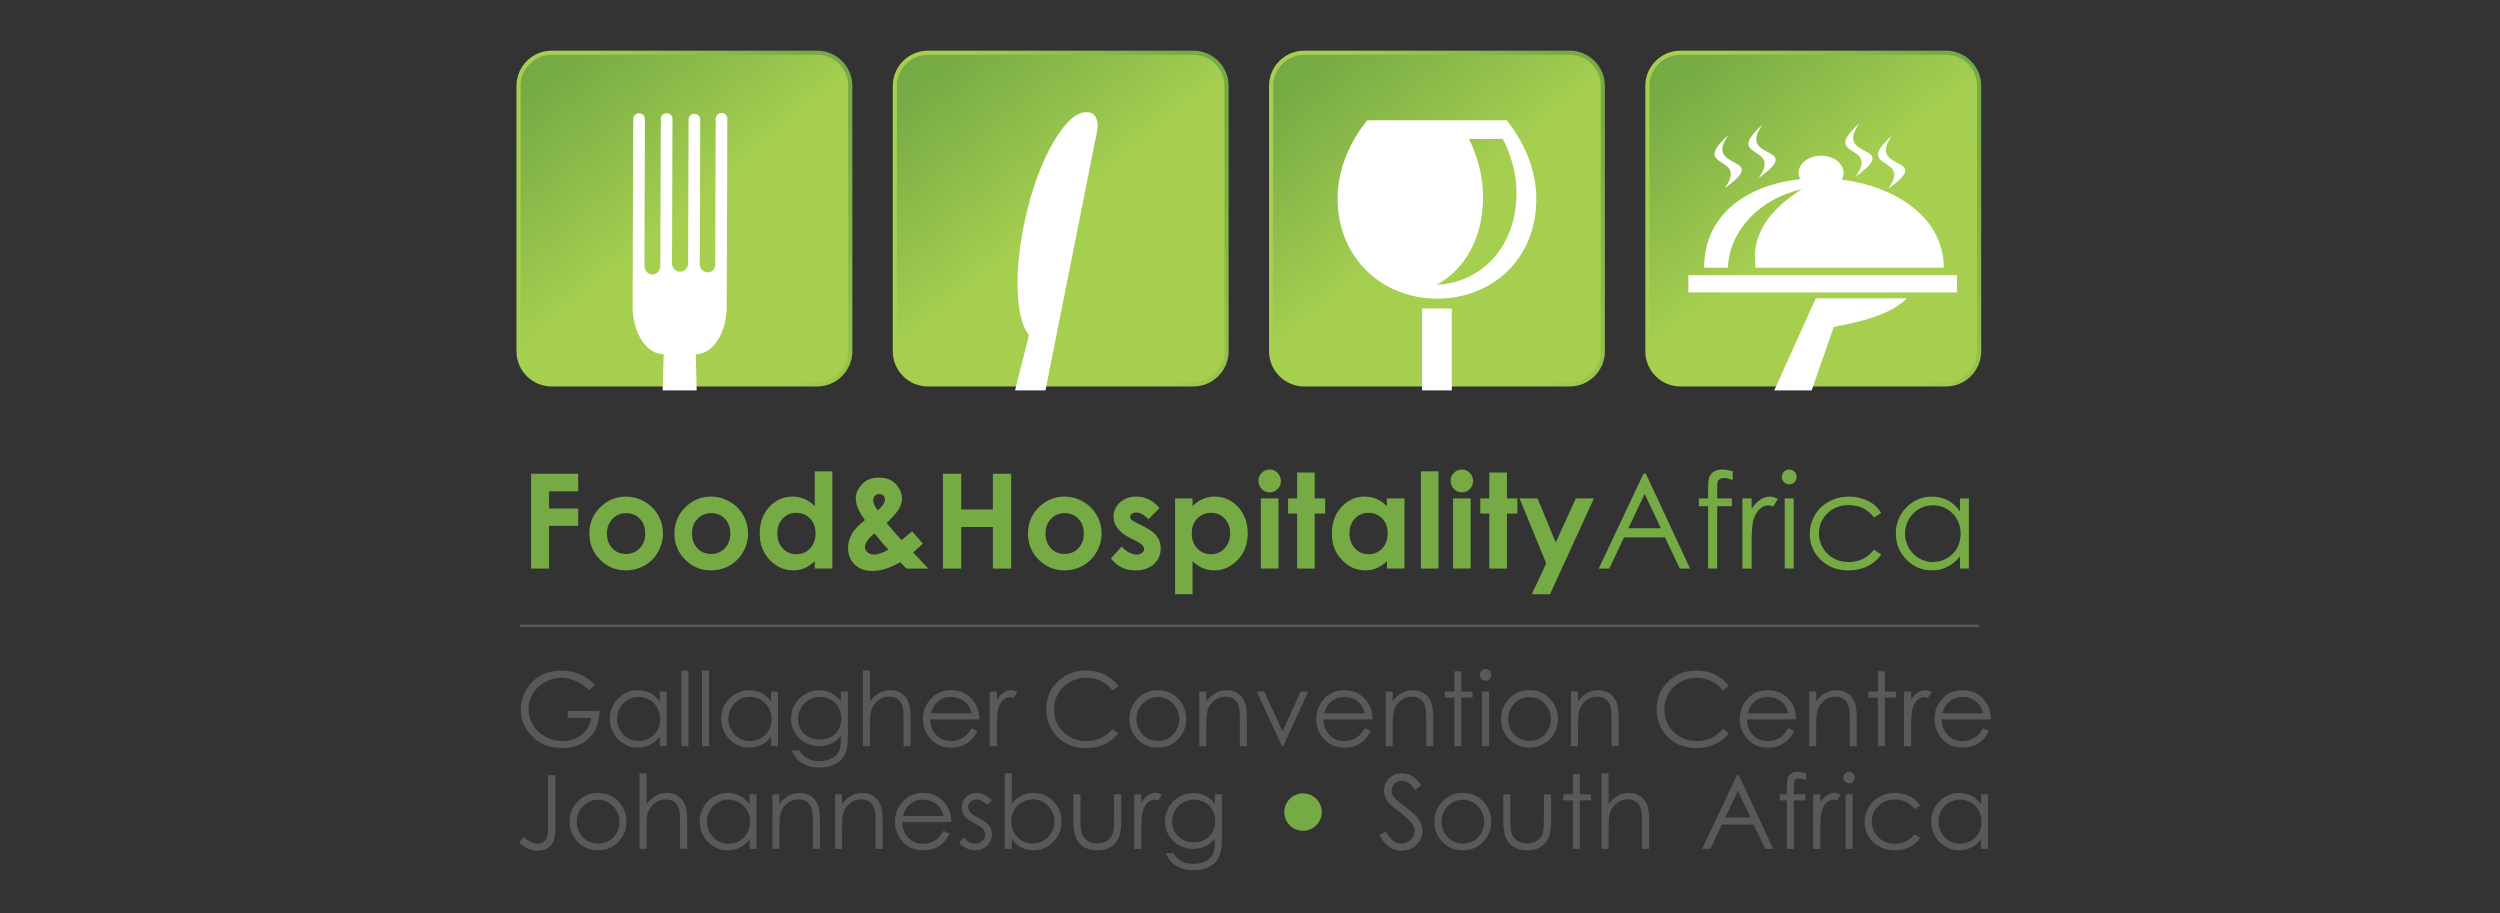 <?xml version="1.0" encoding="utf-8"?>
<!-- Generator: Adobe Illustrator 27.3.1, SVG Export Plug-In . SVG Version: 6.00 Build 0)  -->
<svg version="1.1" id="Layer_1" xmlns="http://www.w3.org/2000/svg" xmlns:xlink="http://www.w3.org/1999/xlink" x="0px" y="0px"
	 viewBox="0 0 983 359" style="enable-background:new 0 0 983 359;" xml:space="preserve">
<rect x="0" y="0" width="983" height="359" fill="#333333" stroke="none"/>
<style type="text/css">
	
		.st0{fill:url(#SVGID_1_);stroke:url(#SVGID_00000179639814268701455740000013139354050317378994_);stroke-width:1.624;stroke-miterlimit:10;}
	
		.st1{fill:url(#SVGID_00000049181837145250350320000001032570918456801949_);stroke:url(#SVGID_00000109750923759209615730000005873792785594129840_);stroke-width:1.624;stroke-miterlimit:10;}
	
		.st2{fill:url(#SVGID_00000136411775078016338590000018257972679488841373_);stroke:url(#SVGID_00000005979594031765976840000002429638842283374240_);stroke-width:1.624;stroke-miterlimit:10;}
	
		.st3{fill:url(#SVGID_00000181805055478843980350000006963083136827358871_);stroke:url(#SVGID_00000151545259120133646620000003884151105497893253_);stroke-width:1.624;stroke-miterlimit:10;}
	.st4{fill:#76AA45;}
	.st5{fill:#58595B;}
	.st6{clip-path:url(#SVGID_00000124883496169452213070000003841564347305488564_);}
	.st7{fill:#FFFFFF;}
	.st8{clip-path:url(#SVGID_00000171708714133868609240000007028603640531882406_);fill:#FFFFFF;}
	.st9{clip-path:url(#SVGID_00000064315545001551247160000000002813259776875704_);}
	.st10{fill-rule:evenodd;clip-rule:evenodd;fill:#FFFFFF;}
	.st11{fill:none;stroke:#58595B;stroke-miterlimit:10;}
	.st12{clip-path:url(#SVGID_00000152967547887762751960000015284335026314220719_);}
</style>
<linearGradient id="SVGID_1_" gradientUnits="userSpaceOnUse" x1="324.732" y1="152.236" x2="213.471" y2="19.64">
	<stop  offset="0.503" style="stop-color:#A6CF50"/>
	<stop  offset="0.945" style="stop-color:#76AA45"/>
</linearGradient>
<linearGradient id="SVGID_00000032622059047994491610000016419662295318112172_" gradientUnits="userSpaceOnUse" x1="195.38" y1="128.501" x2="342.824" y2="43.374">
	<stop  offset="0.503" style="stop-color:#A6CF50"/>
	<stop  offset="0.945" style="stop-color:#76AA45"/>
</linearGradient>
<path style="fill:url(#SVGID_1_);stroke:url(#SVGID_00000032622059047994491610000016419662295318112172_);stroke-width:1.624;stroke-miterlimit:10;" d="
	M334.32,138.11c0,7.2-5.84,13.04-13.05,13.04H216.93c-7.2,0-13.04-5.84-13.04-13.04V33.77c0-7.2,5.84-13.04,13.04-13.04h104.35
	c7.2,0,13.05,5.84,13.05,13.04V138.11z"/>
<linearGradient id="SVGID_00000147937683902673151850000013551436692641528997_" gradientUnits="userSpaceOnUse" x1="472.691" y1="152.236" x2="361.43" y2="19.64">
	<stop  offset="0.503" style="stop-color:#A6CF50"/>
	<stop  offset="0.945" style="stop-color:#76AA45"/>
</linearGradient>
<linearGradient id="SVGID_00000127006452474362532720000010242383250493968020_" gradientUnits="userSpaceOnUse" x1="343.339" y1="128.501" x2="490.782" y2="43.375">
	<stop  offset="0.503" style="stop-color:#A6CF50"/>
	<stop  offset="0.945" style="stop-color:#76AA45"/>
</linearGradient>
<path style="fill:url(#SVGID_00000147937683902673151850000013551436692641528997_);stroke:url(#SVGID_00000127006452474362532720000010242383250493968020_);stroke-width:1.624;stroke-miterlimit:10;" d="
	M482.28,138.11c0,7.2-5.84,13.04-13.04,13.04H364.89c-7.2,0-13.04-5.84-13.04-13.04V33.77c0-7.2,5.84-13.04,13.04-13.04h104.35
	c7.2,0,13.04,5.84,13.04,13.04V138.11z"/>
<linearGradient id="SVGID_00000168839220936545933960000011967964889467334822_" gradientUnits="userSpaceOnUse" x1="620.648" y1="152.236" x2="509.388" y2="19.641">
	<stop  offset="0.503" style="stop-color:#A6CF50"/>
	<stop  offset="0.945" style="stop-color:#76AA45"/>
</linearGradient>
<linearGradient id="SVGID_00000062894694790271327500000011584918794144391829_" gradientUnits="userSpaceOnUse" x1="491.297" y1="128.501" x2="638.739" y2="43.376">
	<stop  offset="0.503" style="stop-color:#A6CF50"/>
	<stop  offset="0.945" style="stop-color:#76AA45"/>
</linearGradient>
<path style="fill:url(#SVGID_00000168839220936545933960000011967964889467334822_);stroke:url(#SVGID_00000062894694790271327500000011584918794144391829_);stroke-width:1.624;stroke-miterlimit:10;" d="
	M630.23,138.11c0,7.2-5.84,13.04-13.04,13.04H512.85c-7.2,0-13.05-5.84-13.05-13.04V33.77c0-7.2,5.84-13.04,13.05-13.04h104.34
	c7.2,0,13.04,5.84,13.04,13.04V138.11z"/>
<linearGradient id="SVGID_00000138548560627580361210000002391432787108951227_" gradientUnits="userSpaceOnUse" x1="768.606" y1="152.237" x2="657.344" y2="19.639">
	<stop  offset="0.503" style="stop-color:#A6CF50"/>
	<stop  offset="0.945" style="stop-color:#76AA45"/>
</linearGradient>
<linearGradient id="SVGID_00000125598690349723073780000014257881599178210986_" gradientUnits="userSpaceOnUse" x1="639.252" y1="128.502" x2="786.699" y2="43.374">
	<stop  offset="0.503" style="stop-color:#A6CF50"/>
	<stop  offset="0.945" style="stop-color:#76AA45"/>
</linearGradient>
<path style="fill:url(#SVGID_00000138548560627580361210000002391432787108951227_);stroke:url(#SVGID_00000125598690349723073780000014257881599178210986_);stroke-width:1.624;stroke-miterlimit:10;" d="
	M778.19,138.11c0,7.2-5.84,13.04-13.05,13.04H660.8c-7.21,0-13.05-5.84-13.05-13.04V33.77c0-7.2,5.84-13.04,13.05-13.04h104.35
	c7.2,0,13.05,5.84,13.05,13.04V138.11z"/>
<g>
	<path class="st4" d="M208.83,186.26h18.51v6.92h-11.46v6.77h11.46v6.82h-11.46v16.79h-7.05V186.26z"/>
	<path class="st4" d="M246.05,195.26c2.6,0,5.05,0.65,7.34,1.95c2.29,1.3,4.08,3.07,5.36,5.3c1.28,2.23,1.93,4.64,1.93,7.23
		c0,2.6-0.65,5.04-1.94,7.3c-1.3,2.27-3.06,4.04-5.29,5.31c-2.23,1.28-4.69,1.92-7.38,1.92c-3.96,0-7.33-1.41-10.13-4.22
		c-2.8-2.81-4.2-6.23-4.2-10.26c0-4.31,1.58-7.9,4.74-10.78C239.27,196.51,242.45,195.26,246.05,195.26z M246.17,201.78
		c-2.15,0-3.94,0.75-5.37,2.24c-1.43,1.5-2.15,3.41-2.15,5.74c0,2.4,0.71,4.35,2.12,5.83c1.41,1.49,3.2,2.23,5.37,2.23
		c2.17,0,3.97-0.75,5.41-2.26c1.44-1.5,2.16-3.44,2.16-5.81s-0.71-4.29-2.12-5.77S248.37,201.78,246.17,201.78z"/>
	<path class="st4" d="M279.5,195.26c2.6,0,5.05,0.65,7.34,1.95c2.29,1.3,4.08,3.07,5.36,5.3c1.29,2.23,1.93,4.64,1.93,7.23
		c0,2.6-0.65,5.04-1.94,7.3c-1.3,2.27-3.06,4.04-5.29,5.31c-2.23,1.28-4.69,1.92-7.38,1.92c-3.96,0-7.33-1.41-10.13-4.22
		c-2.8-2.81-4.2-6.23-4.2-10.26c0-4.31,1.58-7.9,4.74-10.78C272.71,196.51,275.9,195.26,279.5,195.26z M279.62,201.78
		c-2.15,0-3.94,0.75-5.37,2.24c-1.43,1.5-2.15,3.41-2.15,5.74c0,2.4,0.71,4.35,2.12,5.83c1.41,1.49,3.2,2.23,5.37,2.23
		c2.17,0,3.97-0.75,5.41-2.26c1.44-1.5,2.16-3.44,2.16-5.81s-0.71-4.29-2.12-5.77C283.62,202.52,281.82,201.78,279.62,201.78z"/>
	<path class="st4" d="M320.36,185.32h6.92v38.24h-6.92v-2.92c-1.35,1.28-2.71,2.21-4.07,2.78c-1.36,0.57-2.83,0.85-4.42,0.85
		c-3.56,0-6.65-1.38-9.25-4.15c-2.6-2.76-3.9-6.2-3.9-10.31c0-4.26,1.26-7.75,3.77-10.47c2.52-2.72,5.57-4.08,9.17-4.08
		c1.65,0,3.21,0.31,4.66,0.94c1.45,0.63,2.79,1.56,4.03,2.81V185.32z M313.08,201.65c-2.14,0-3.92,0.76-5.33,2.27
		c-1.41,1.51-2.12,3.45-2.12,5.82c0,2.38,0.72,4.35,2.16,5.88c1.44,1.54,3.21,2.31,5.32,2.31c2.17,0,3.98-0.76,5.41-2.27
		c1.43-1.51,2.15-3.5,2.15-5.95c0-2.4-0.72-4.34-2.15-5.83C317.08,202.4,315.27,201.65,313.08,201.65z"/>
	<path class="st4" d="M358.63,208.91l4.23,4.84l-1.92,1.75l-1.9,1.72l5.99,6.35h-8.61l-2.46-2.54c-3.93,2.32-7.57,3.47-10.93,3.47
		c-2.86,0-5.17-0.83-6.93-2.51c-1.77-1.68-2.65-3.82-2.65-6.44c0-1.98,0.5-3.85,1.5-5.6c1-1.76,2.72-3.58,5.14-5.45
		c-2.4-3.23-3.6-6.09-3.6-8.57c0-1.84,0.79-3.66,2.38-5.45s3.83-2.69,6.72-2.69c2.92,0,5.17,0.89,6.73,2.66
		c1.56,1.78,2.34,3.57,2.34,5.38c0,1.42-0.36,2.78-1.08,4.08c-0.72,1.3-2.37,3.23-4.96,5.78c3.03,3.57,4.98,5.79,5.86,6.67
		C355.04,211.95,356.41,210.8,358.63,208.91z M349.36,216.09c-1.31-1.28-3.15-3.41-5.52-6.38c-2.5,2.08-3.75,3.9-3.75,5.45
		c0,0.73,0.34,1.39,1.03,2s1.55,0.91,2.6,0.91C345.21,218.09,347.1,217.42,349.36,216.09z M345.14,200.69
		c1.88-1.61,2.81-3.03,2.81-4.26c0-0.64-0.21-1.17-0.63-1.57c-0.42-0.41-0.98-0.61-1.67-0.61c-0.64,0-1.19,0.23-1.63,0.68
		c-0.45,0.46-0.67,0.99-0.67,1.6C343.34,197.75,343.94,199.13,345.14,200.69z"/>
	<path class="st4" d="M370.75,186.26h7.2v14.07h12.45v-14.07h7.18v37.31h-7.18v-16.36h-12.45v16.36h-7.2V186.26z"/>
	<path class="st4" d="M418.5,195.26c2.6,0,5.05,0.65,7.34,1.95c2.29,1.3,4.08,3.07,5.36,5.3c1.28,2.23,1.93,4.64,1.93,7.23
		c0,2.6-0.65,5.04-1.94,7.3c-1.3,2.27-3.06,4.04-5.29,5.31c-2.23,1.28-4.69,1.92-7.38,1.92c-3.96,0-7.33-1.41-10.13-4.22
		c-2.8-2.81-4.2-6.23-4.2-10.26c0-4.31,1.58-7.9,4.74-10.78C411.71,196.51,414.9,195.26,418.5,195.26z M418.62,201.78
		c-2.15,0-3.94,0.75-5.37,2.24c-1.43,1.5-2.15,3.41-2.15,5.74c0,2.4,0.71,4.35,2.12,5.83c1.41,1.49,3.2,2.23,5.37,2.23
		c2.17,0,3.97-0.75,5.41-2.26c1.44-1.5,2.16-3.44,2.16-5.81s-0.71-4.29-2.12-5.77C422.62,202.52,420.82,201.78,418.62,201.78z"/>
	<path class="st4" d="M455.88,199.83l-4.29,4.29c-1.74-1.72-3.32-2.59-4.74-2.59c-0.78,0-1.39,0.16-1.83,0.49
		c-0.44,0.33-0.66,0.74-0.66,1.23c0,0.37,0.14,0.71,0.42,1.03c0.28,0.31,0.97,0.74,2.07,1.28l2.54,1.27
		c2.67,1.32,4.51,2.66,5.5,4.03c1,1.37,1.5,2.98,1.5,4.82c0,2.45-0.9,4.5-2.7,6.14c-1.8,1.64-4.22,2.46-7.24,2.46
		c-4.02,0-7.24-1.57-9.64-4.72l4.26-4.64c0.81,0.95,1.76,1.71,2.85,2.29c1.09,0.58,2.06,0.87,2.9,0.87c0.91,0,1.65-0.22,2.21-0.66
		c0.56-0.44,0.84-0.95,0.84-1.52c0-1.06-1.01-2.1-3.02-3.12l-2.33-1.17c-4.46-2.25-6.69-5.06-6.69-8.44c0-2.18,0.84-4.04,2.52-5.59
		c1.68-1.55,3.83-2.32,6.45-2.32c1.79,0,3.48,0.39,5.06,1.18C453.44,197.23,454.78,198.36,455.88,199.83z"/>
	<path class="st4" d="M468.91,195.97v3.04c1.25-1.25,2.6-2.19,4.06-2.81c1.45-0.63,3.01-0.94,4.67-0.94c3.6,0,6.66,1.36,9.18,4.08
		c2.52,2.72,3.78,6.21,3.78,10.47c0,4.11-1.3,7.54-3.91,10.31c-2.6,2.76-5.69,4.15-9.26,4.15c-1.59,0-3.07-0.28-4.44-0.85
		c-1.37-0.57-2.73-1.49-4.08-2.78v13.01h-6.87v-37.69H468.91z M476.19,201.65c-2.18,0-3.99,0.74-5.43,2.23
		c-1.44,1.49-2.16,3.43-2.16,5.83c0,2.45,0.72,4.43,2.16,5.95c1.44,1.51,3.25,2.27,5.43,2.27c2.11,0,3.89-0.77,5.34-2.31
		c1.45-1.54,2.17-3.5,2.17-5.88c0-2.37-0.71-4.31-2.13-5.82C480.15,202.41,478.36,201.65,476.19,201.65z"/>
	<path class="st4" d="M499.23,184.61c1.21,0,2.26,0.44,3.12,1.32c0.87,0.88,1.3,1.94,1.3,3.2c0,1.23-0.43,2.29-1.29,3.16
		c-0.86,0.87-1.89,1.31-3.09,1.31c-1.23,0-2.28-0.44-3.15-1.33c-0.87-0.89-1.3-1.97-1.3-3.23c0-1.22,0.43-2.26,1.29-3.12
		C496.98,185.04,498.02,184.61,499.23,184.61z M495.77,195.97h6.92v27.59h-6.92V195.97z"/>
	<path class="st4" d="M510.02,185.8h6.92v10.17h4.11v5.96h-4.11v21.63h-6.92v-21.63h-3.55v-5.96h3.55V185.8z"/>
	<path class="st4" d="M545.33,195.97h6.92v27.59h-6.92v-2.92c-1.35,1.28-2.71,2.21-4.07,2.78c-1.36,0.57-2.83,0.85-4.42,0.85
		c-3.56,0-6.65-1.38-9.25-4.15c-2.6-2.76-3.9-6.2-3.9-10.31c0-4.26,1.26-7.75,3.77-10.47c2.52-2.72,5.57-4.08,9.17-4.08
		c1.65,0,3.21,0.31,4.66,0.94c1.45,0.63,2.79,1.56,4.03,2.81V195.97z M538.05,201.65c-2.14,0-3.92,0.76-5.33,2.27
		c-1.41,1.51-2.12,3.45-2.12,5.82c0,2.38,0.72,4.35,2.16,5.88c1.44,1.54,3.21,2.31,5.32,2.31c2.17,0,3.98-0.76,5.41-2.27
		c1.43-1.51,2.15-3.5,2.15-5.95c0-2.4-0.72-4.34-2.15-5.83C542.05,202.4,540.24,201.65,538.05,201.65z"/>
	<path class="st4" d="M558.69,185.32h6.92v38.24h-6.92V185.32z"/>
	<path class="st4" d="M574.8,184.61c1.21,0,2.26,0.44,3.12,1.32c0.87,0.88,1.3,1.94,1.3,3.2c0,1.23-0.43,2.29-1.29,3.16
		c-0.86,0.87-1.89,1.31-3.09,1.31c-1.23,0-2.28-0.44-3.15-1.33c-0.87-0.89-1.3-1.97-1.3-3.23c0-1.22,0.43-2.26,1.29-3.12
		C572.56,185.04,573.59,184.61,574.8,184.61z M571.34,195.97h6.92v27.59h-6.92V195.97z"/>
	<path class="st4" d="M585.6,185.8h6.92v10.17h4.11v5.96h-4.11v21.63h-6.92v-21.63h-3.55v-5.96h3.55V185.8z"/>
	<path class="st4" d="M597.48,195.97h7.07l7.17,17.31l7.91-17.31h7.1l-17.28,37.69h-7.15l5.67-12.15L597.48,195.97z"/>
	<path class="st4" d="M647.15,186.26l17.4,37.31h-4.03l-5.87-12.28h-16.07l-5.81,12.28h-4.16l17.62-37.31H647.15z M646.68,194.19
		l-6.39,13.5h12.76L646.68,194.19z"/>
	<path class="st4" d="M681.31,185.32v3.47c-1.3-0.56-2.42-0.84-3.35-0.84c-0.69,0-1.27,0.14-1.72,0.42
		c-0.46,0.28-0.74,0.6-0.86,0.96c-0.12,0.36-0.18,1.33-0.18,2.9l0,3.73h5.76v3.07h-5.76l-0.02,24.52h-3.55v-24.52h-3.63v-3.07h3.63
		v-4.31c0-1.98,0.18-3.39,0.55-4.24c0.36-0.85,0.98-1.53,1.85-2.04c0.87-0.52,1.92-0.77,3.16-0.77
		C678.32,184.61,679.7,184.85,681.31,185.32z"/>
	<path class="st4" d="M685.11,195.97h3.63v4.03c1.08-1.59,2.22-2.78,3.42-3.56c1.2-0.79,2.45-1.18,3.75-1.18
		c0.98,0,2.03,0.31,3.14,0.94l-1.85,2.99c-0.74-0.32-1.37-0.48-1.88-0.48c-1.18,0-2.32,0.49-3.42,1.46
		c-1.1,0.97-1.94,2.48-2.51,4.53c-0.44,1.57-0.66,4.75-0.66,9.54v9.33h-3.63V195.97z"/>
	<path class="st4" d="M703.51,184.61c0.81,0,1.5,0.29,2.07,0.86c0.57,0.57,0.86,1.27,0.86,2.08c0,0.79-0.29,1.48-0.86,2.05
		c-0.57,0.57-1.26,0.86-2.07,0.86c-0.79,0-1.47-0.29-2.04-0.86c-0.57-0.57-0.86-1.26-0.86-2.05c0-0.81,0.29-1.5,0.86-2.08
		C702.04,184.9,702.72,184.61,703.51,184.61z M701.75,195.97h3.55v27.59h-3.55V195.97z"/>
	<path class="st4" d="M739.66,201.7l-2.81,1.75c-2.43-3.23-5.75-4.84-9.95-4.84c-3.36,0-6.15,1.08-8.37,3.24
		c-2.22,2.16-3.33,4.79-3.33,7.88c0,2.01,0.51,3.9,1.53,5.67c1.02,1.77,2.42,3.15,4.2,4.13c1.78,0.98,3.78,1.47,5.99,1.47
		c4.05,0,7.36-1.61,9.93-4.84l2.81,1.85c-1.32,1.99-3.09,3.53-5.31,4.62c-2.22,1.1-4.75,1.65-7.59,1.65
		c-4.36,0-7.98-1.39-10.85-4.16c-2.87-2.77-4.31-6.15-4.31-10.12c0-2.67,0.67-5.15,2.01-7.44c1.35-2.29,3.19-4.08,5.54-5.36
		c2.35-1.28,4.98-1.93,7.89-1.93c1.83,0,3.59,0.28,5.29,0.84c1.7,0.56,3.14,1.28,4.33,2.18
		C737.83,199.18,738.83,200.32,739.66,201.7z"/>
	<path class="st4" d="M774.17,195.97v27.59h-3.5v-4.74c-1.49,1.81-3.16,3.17-5.01,4.08c-1.85,0.91-3.87,1.37-6.07,1.37
		c-3.91,0-7.24-1.42-10.01-4.25c-2.76-2.83-4.14-6.28-4.14-10.33c0-3.97,1.39-7.37,4.18-10.19c2.79-2.82,6.15-4.23,10.07-4.23
		c2.27,0,4.31,0.48,6.15,1.45c1.83,0.96,3.44,2.41,4.83,4.34v-5.07H774.17z M759.98,198.69c-1.98,0-3.8,0.49-5.47,1.46
		c-1.67,0.97-3,2.33-3.99,4.09c-0.99,1.76-1.48,3.61-1.48,5.57c0,1.94,0.5,3.8,1.49,5.57c1,1.77,2.34,3.15,4.02,4.14
		c1.68,0.99,3.48,1.48,5.41,1.48c1.94,0,3.78-0.49,5.52-1.47c1.74-0.98,3.08-2.31,4.02-3.98c0.94-1.67,1.41-3.55,1.41-5.65
		c0-3.19-1.05-5.86-3.15-8.01C765.65,199.76,763.06,198.69,759.98,198.69z"/>
</g>
<path class="st5" d="M233.98,269.24l-2.25,2.13c-1.62-1.59-3.39-2.8-5.31-3.62c-1.93-0.82-3.8-1.23-5.63-1.23
	c-2.27,0-4.44,0.56-6.5,1.68c-2.06,1.12-3.65,2.63-4.78,4.55c-1.13,1.91-1.7,3.93-1.7,6.06c0,2.18,0.59,4.26,1.76,6.22
	c1.17,1.97,2.79,3.51,4.85,4.64c2.07,1.12,4.33,1.69,6.79,1.69c2.98,0,5.51-0.84,7.57-2.52c2.07-1.69,3.29-3.87,3.67-6.55h-9.25
	v-2.8h12.51c-0.03,4.49-1.36,8.04-3.99,10.68c-2.64,2.64-6.17,3.96-10.58,3.96c-5.36,0-9.61-1.83-12.74-5.48
	c-2.41-2.81-3.61-6.07-3.61-9.76c0-2.75,0.69-5.31,2.07-7.67c1.38-2.37,3.27-4.22,5.68-5.55c2.41-1.34,5.13-2,8.17-2
	c2.46,0,4.77,0.44,6.94,1.33C229.8,265.86,231.91,267.29,233.98,269.24z"/>
<path class="st5" d="M262.15,271.93v21.46h-2.72v-3.69c-1.16,1.41-2.46,2.47-3.89,3.18c-1.44,0.71-3.01,1.07-4.73,1.07
	c-3.04,0-5.63-1.1-7.78-3.31c-2.15-2.2-3.23-4.88-3.23-8.04c0-3.09,1.08-5.73,3.25-7.93c2.17-2.2,4.78-3.29,7.83-3.29
	c1.76,0,3.36,0.37,4.78,1.12c1.43,0.75,2.68,1.87,3.76,3.37v-3.94H262.15z M251.11,274.04c-1.54,0-2.96,0.38-4.26,1.13
	c-1.3,0.76-2.33,1.81-3.1,3.18c-0.77,1.36-1.15,2.81-1.15,4.33c0,1.51,0.39,2.95,1.16,4.33c0.78,1.38,1.82,2.45,3.12,3.22
	c1.3,0.77,2.71,1.15,4.2,1.15c1.51,0,2.94-0.38,4.3-1.14c1.35-0.76,2.39-1.79,3.12-3.09c0.73-1.3,1.09-2.76,1.09-4.39
	c0-2.49-0.82-4.56-2.45-6.23C255.51,274.87,253.5,274.04,251.11,274.04z"/>
<path class="st5" d="M267.94,263.64h2.76v29.74h-2.76V263.64z"/>
<path class="st5" d="M276.03,263.64h2.76v29.74h-2.76V263.64z"/>
<path class="st5" d="M305.91,271.93v21.46h-2.72v-3.69c-1.16,1.41-2.46,2.47-3.89,3.18c-1.44,0.71-3.02,1.07-4.73,1.07
	c-3.04,0-5.63-1.1-7.78-3.31c-2.15-2.2-3.23-4.88-3.23-8.04c0-3.09,1.08-5.73,3.25-7.93c2.17-2.2,4.78-3.29,7.83-3.29
	c1.76,0,3.36,0.37,4.78,1.12c1.43,0.75,2.68,1.87,3.76,3.37v-3.94H305.91z M294.88,274.04c-1.54,0-2.96,0.38-4.26,1.13
	c-1.3,0.76-2.33,1.81-3.1,3.18c-0.77,1.36-1.15,2.81-1.15,4.33c0,1.51,0.39,2.95,1.16,4.33c0.77,1.38,1.82,2.45,3.12,3.22
	c1.3,0.77,2.71,1.15,4.2,1.15c1.51,0,2.94-0.38,4.3-1.14c1.35-0.76,2.39-1.79,3.12-3.09c0.73-1.3,1.09-2.76,1.09-4.39
	c0-2.49-0.82-4.56-2.45-6.23C299.28,274.87,297.27,274.04,294.88,274.04z"/>
<path class="st5" d="M330.63,271.93h2.76v17.1c0,3.01-0.26,5.21-0.79,6.61c-0.72,1.97-1.98,3.49-3.77,4.56
	c-1.79,1.06-3.94,1.6-6.45,1.6c-1.84,0-3.49-0.26-4.96-0.78c-1.47-0.52-2.66-1.22-3.58-2.1c-0.92-0.88-1.77-2.16-2.54-3.85h3
	c0.82,1.42,1.87,2.47,3.16,3.16c1.29,0.68,2.89,1.03,4.8,1.03c1.88,0,3.47-0.35,4.77-1.05c1.3-0.7,2.22-1.58,2.78-2.65
	c0.55-1.06,0.83-2.77,0.83-5.14v-1.1c-1.04,1.31-2.31,2.32-3.81,3.03c-1.5,0.7-3.09,1.06-4.78,1.06c-1.98,0-3.83-0.49-5.57-1.47
	c-1.74-0.98-3.08-2.3-4.03-3.96c-0.95-1.66-1.42-3.48-1.42-5.46c0-1.99,0.49-3.83,1.48-5.55c0.99-1.71,2.35-3.07,4.09-4.07
	c1.74-1,3.58-1.5,5.52-1.5c1.61,0,3.1,0.33,4.49,0.99c1.39,0.67,2.73,1.76,4.02,3.29V271.93z M322.48,274.04
	c-1.56,0-3.02,0.38-4.36,1.13c-1.34,0.76-2.39,1.8-3.16,3.14c-0.76,1.33-1.14,2.78-1.14,4.33c0,2.36,0.79,4.3,2.37,5.84
	c1.58,1.54,3.62,2.31,6.13,2.31c2.54,0,4.58-0.76,6.12-2.29c1.55-1.52,2.32-3.53,2.32-6.02c0-1.62-0.35-3.06-1.06-4.33
	c-0.71-1.27-1.72-2.27-3.02-3.01C325.38,274.4,323.98,274.04,322.48,274.04z"/>
<path class="st5" d="M339.31,263.64h2.76v12.13c1.12-1.47,2.35-2.58,3.69-3.3c1.34-0.73,2.8-1.1,4.36-1.1c1.6,0,3.03,0.41,4.27,1.22
	c1.24,0.81,2.16,1.91,2.75,3.28c0.59,1.38,0.89,3.53,0.89,6.46v11.05h-2.76v-10.24c0-2.47-0.1-4.12-0.3-4.95
	c-0.34-1.42-0.96-2.49-1.87-3.2c-0.9-0.72-2.08-1.08-3.54-1.08c-1.67,0-3.17,0.55-4.49,1.66c-1.32,1.1-2.2,2.47-2.61,4.1
	c-0.26,1.05-0.39,3-0.39,5.84v7.87h-2.76V263.64z"/>
<path class="st5" d="M382.01,286.27l2.33,1.22c-0.76,1.5-1.65,2.71-2.65,3.63c-1,0.92-2.12,1.62-3.38,2.1
	c-1.25,0.48-2.67,0.72-4.24,0.72c-3.5,0-6.24-1.15-8.21-3.44c-1.98-2.3-2.96-4.89-2.96-7.78c0-2.72,0.84-5.15,2.51-7.28
	c2.12-2.71,4.95-4.06,8.51-4.06c3.66,0,6.58,1.39,8.77,4.16c1.55,1.96,2.34,4.41,2.37,7.34h-19.31c0.05,2.49,0.85,4.54,2.39,6.13
	c1.54,1.59,3.44,2.39,5.71,2.39c1.09,0,2.16-0.19,3.19-0.57c1.03-0.38,1.91-0.88,2.64-1.51
	C380.38,288.68,381.17,287.67,382.01,286.27z M382.01,280.49c-0.37-1.47-0.9-2.65-1.61-3.53c-0.7-0.88-1.64-1.59-2.8-2.13
	c-1.16-0.54-2.38-0.81-3.65-0.81c-2.1,0-3.92,0.68-5.43,2.03c-1.1,0.99-1.94,2.47-2.51,4.44H382.01z"/>
<path class="st5" d="M389.15,271.93h2.82v3.14c0.84-1.23,1.73-2.16,2.66-2.77c0.93-0.61,1.91-0.92,2.92-0.92
	c0.76,0,1.58,0.24,2.45,0.73l-1.44,2.33c-0.58-0.25-1.06-0.37-1.46-0.37c-0.92,0-1.81,0.38-2.66,1.14c-0.85,0.76-1.5,1.93-1.95,3.52
	c-0.34,1.22-0.51,3.69-0.51,7.42v7.26h-2.82V271.93z"/>
<path class="st5" d="M439.75,269.76l-2.29,1.76c-1.26-1.65-2.78-2.89-4.54-3.74c-1.77-0.85-3.71-1.27-5.83-1.27
	c-2.31,0-4.46,0.56-6.43,1.67c-1.97,1.11-3.5,2.6-4.58,4.47c-1.09,1.88-1.63,3.98-1.63,6.32c0,3.54,1.21,6.49,3.64,8.86
	c2.42,2.37,5.49,3.55,9.18,3.55c4.06,0,7.46-1.59,10.2-4.77l2.29,1.74c-1.45,1.84-3.25,3.27-5.41,4.27
	c-2.16,1.01-4.58,1.51-7.25,1.51c-5.07,0-9.08-1.69-12.01-5.07c-2.46-2.85-3.69-6.3-3.69-10.34c0-4.25,1.49-7.82,4.47-10.72
	c2.98-2.9,6.71-4.35,11.19-4.35c2.71,0,5.15,0.54,7.34,1.61C436.57,266.32,438.35,267.82,439.75,269.76z"/>
<path class="st5" d="M455.27,271.37c3.31,0,6.05,1.2,8.22,3.59c1.98,2.18,2.96,4.76,2.96,7.75c0,3-1.05,5.62-3.13,7.86
	c-2.09,2.24-4.77,3.36-8.05,3.36c-3.29,0-5.98-1.12-8.07-3.36c-2.09-2.24-3.13-4.86-3.13-7.86c0-2.97,0.99-5.55,2.96-7.73
	C449.2,272.58,451.95,271.37,455.27,271.37z M455.26,274.08c-2.3,0-4.27,0.85-5.92,2.54c-1.65,1.7-2.47,3.75-2.47,6.15
	c0,1.55,0.37,3,1.13,4.34c0.75,1.34,1.77,2.38,3.05,3.11c1.28,0.73,2.69,1.09,4.22,1.09c1.53,0,2.93-0.37,4.22-1.09
	c1.28-0.73,2.3-1.77,3.05-3.11c0.75-1.34,1.13-2.79,1.13-4.34c0-2.41-0.83-4.46-2.49-6.15
	C459.51,274.92,457.54,274.08,455.26,274.08z"/>
<path class="st5" d="M471.56,271.93h2.76v3.85c1.1-1.47,2.33-2.58,3.67-3.3c1.34-0.73,2.8-1.1,4.38-1.1c1.6,0,3.03,0.41,4.27,1.22
	c1.24,0.81,2.16,1.91,2.75,3.29c0.59,1.38,0.89,3.53,0.89,6.45v11.05h-2.76v-10.24c0-2.47-0.1-4.12-0.31-4.95
	c-0.32-1.42-0.93-2.49-1.84-3.2c-0.91-0.72-2.09-1.08-3.55-1.08c-1.67,0-3.16,0.55-4.49,1.66c-1.32,1.1-2.2,2.47-2.61,4.1
	c-0.26,1.07-0.39,3.01-0.39,5.84v7.87h-2.76V271.93z"/>
<path class="st5" d="M494.16,271.93h2.94l7.2,15.64l7.12-15.64h2.96l-9.82,21.46h-0.51L494.16,271.93z"/>
<path class="st5" d="M536.65,286.27l2.33,1.22c-0.76,1.5-1.65,2.71-2.65,3.63c-1,0.92-2.12,1.62-3.38,2.1
	c-1.25,0.48-2.67,0.72-4.24,0.72c-3.5,0-6.24-1.15-8.21-3.44c-1.98-2.3-2.96-4.89-2.96-7.78c0-2.72,0.84-5.15,2.51-7.28
	c2.12-2.71,4.95-4.06,8.51-4.06c3.66,0,6.58,1.39,8.77,4.16c1.55,1.96,2.34,4.41,2.37,7.34h-19.31c0.05,2.49,0.85,4.54,2.39,6.13
	c1.54,1.59,3.44,2.39,5.71,2.39c1.09,0,2.16-0.19,3.19-0.57c1.03-0.38,1.91-0.88,2.64-1.51
	C535.03,288.68,535.81,287.67,536.65,286.27z M536.65,280.49c-0.37-1.47-0.9-2.65-1.61-3.53c-0.7-0.88-1.64-1.59-2.8-2.13
	c-1.16-0.54-2.38-0.81-3.65-0.81c-2.1,0-3.92,0.68-5.43,2.03c-1.1,0.99-1.94,2.47-2.51,4.44H536.65z"/>
<path class="st5" d="M544.83,271.93h2.76v3.85c1.1-1.47,2.33-2.58,3.67-3.3c1.34-0.73,2.8-1.1,4.38-1.1c1.6,0,3.03,0.41,4.27,1.22
	c1.24,0.81,2.16,1.91,2.75,3.29s0.89,3.53,0.89,6.45v11.05h-2.76v-10.24c0-2.47-0.1-4.12-0.31-4.95c-0.32-1.42-0.93-2.49-1.84-3.2
	c-0.91-0.72-2.09-1.08-3.55-1.08c-1.67,0-3.16,0.55-4.49,1.66c-1.32,1.1-2.19,2.47-2.61,4.1c-0.26,1.07-0.39,3.01-0.39,5.84v7.87
	h-2.76V271.93z"/>
<path class="st5" d="M571.88,263.96h2.76v7.97h4.38v2.39h-4.38v19.07h-2.76v-19.07h-3.77v-2.39h3.77V263.96z"/>
<path class="st5" d="M584.12,263.09c0.63,0,1.16,0.22,1.61,0.67s0.67,0.99,0.67,1.62c0,0.62-0.22,1.15-0.67,1.6
	c-0.45,0.45-0.98,0.67-1.61,0.67c-0.62,0-1.15-0.23-1.59-0.67c-0.45-0.45-0.67-0.98-0.67-1.6c0-0.63,0.22-1.17,0.67-1.62
	S583.5,263.09,584.12,263.09z M582.75,271.93h2.76v21.46h-2.76V271.93z"/>
<path class="st5" d="M601.41,271.37c3.31,0,6.05,1.2,8.22,3.59c1.98,2.18,2.96,4.76,2.96,7.75c0,3-1.05,5.62-3.13,7.86
	c-2.09,2.24-4.77,3.36-8.05,3.36c-3.29,0-5.98-1.12-8.07-3.36c-2.09-2.24-3.13-4.86-3.13-7.86c0-2.97,0.99-5.55,2.96-7.73
	C595.34,272.58,598.09,271.37,601.41,271.37z M601.4,274.08c-2.3,0-4.27,0.85-5.92,2.54c-1.65,1.7-2.47,3.75-2.47,6.15
	c0,1.55,0.37,3,1.13,4.34c0.75,1.34,1.77,2.38,3.05,3.11c1.28,0.73,2.69,1.09,4.22,1.09c1.53,0,2.93-0.37,4.22-1.09
	c1.28-0.73,2.3-1.77,3.05-3.11c0.75-1.34,1.13-2.79,1.13-4.34c0-2.41-0.83-4.46-2.49-6.15C605.65,274.92,603.68,274.08,601.4,274.08
	z"/>
<path class="st5" d="M617.7,271.93h2.76v3.85c1.1-1.47,2.33-2.58,3.67-3.3c1.34-0.73,2.8-1.1,4.38-1.1c1.6,0,3.03,0.41,4.27,1.22
	c1.24,0.81,2.16,1.91,2.75,3.29c0.59,1.38,0.89,3.53,0.89,6.45v11.05h-2.76v-10.24c0-2.47-0.1-4.12-0.31-4.95
	c-0.32-1.42-0.93-2.49-1.84-3.2c-0.91-0.72-2.09-1.08-3.55-1.08c-1.67,0-3.16,0.55-4.49,1.66c-1.32,1.1-2.2,2.47-2.61,4.1
	c-0.26,1.07-0.39,3.01-0.39,5.84v7.87h-2.76V271.93z"/>
<path class="st5" d="M679.74,269.76l-2.29,1.76c-1.26-1.65-2.78-2.89-4.54-3.74c-1.77-0.85-3.71-1.27-5.83-1.27
	c-2.31,0-4.46,0.56-6.43,1.67c-1.97,1.11-3.5,2.6-4.58,4.47c-1.09,1.88-1.63,3.98-1.63,6.32c0,3.54,1.21,6.49,3.64,8.86
	c2.42,2.37,5.49,3.55,9.18,3.55c4.06,0,7.46-1.59,10.2-4.77l2.29,1.74c-1.45,1.84-3.25,3.27-5.41,4.27
	c-2.16,1.01-4.58,1.51-7.25,1.51c-5.07,0-9.08-1.69-12.01-5.07c-2.46-2.85-3.69-6.3-3.69-10.34c0-4.25,1.49-7.82,4.47-10.72
	c2.98-2.9,6.71-4.35,11.19-4.35c2.71,0,5.15,0.54,7.34,1.61C676.55,266.32,678.34,267.82,679.74,269.76z"/>
<path class="st5" d="M703.17,286.27l2.33,1.22c-0.76,1.5-1.65,2.71-2.65,3.63c-1,0.92-2.12,1.62-3.38,2.1
	c-1.25,0.48-2.67,0.72-4.24,0.72c-3.5,0-6.24-1.15-8.21-3.44c-1.97-2.3-2.96-4.89-2.96-7.78c0-2.72,0.84-5.15,2.51-7.28
	c2.12-2.71,4.95-4.06,8.51-4.06c3.66,0,6.58,1.39,8.77,4.16c1.55,1.96,2.34,4.41,2.37,7.34H686.9c0.05,2.49,0.85,4.54,2.39,6.13
	c1.54,1.59,3.44,2.39,5.71,2.39c1.09,0,2.16-0.19,3.19-0.57c1.03-0.38,1.91-0.88,2.64-1.51
	C701.54,288.68,702.33,287.67,703.17,286.27z M703.17,280.49c-0.37-1.47-0.9-2.65-1.61-3.53c-0.7-0.88-1.64-1.59-2.8-2.13
	c-1.16-0.54-2.38-0.81-3.65-0.81c-2.1,0-3.92,0.68-5.43,2.03c-1.1,0.99-1.94,2.47-2.51,4.44H703.17z"/>
<path class="st5" d="M711.35,271.93h2.76v3.85c1.1-1.47,2.33-2.58,3.67-3.3c1.34-0.73,2.8-1.1,4.38-1.1c1.6,0,3.03,0.41,4.27,1.22
	c1.24,0.81,2.16,1.91,2.75,3.29c0.59,1.38,0.89,3.53,0.89,6.45v11.05h-2.76v-10.24c0-2.47-0.1-4.12-0.31-4.95
	c-0.32-1.42-0.93-2.49-1.84-3.2c-0.91-0.72-2.09-1.08-3.55-1.08c-1.67,0-3.16,0.55-4.49,1.66c-1.32,1.1-2.19,2.47-2.61,4.1
	c-0.26,1.07-0.39,3.01-0.39,5.84v7.87h-2.76V271.93z"/>
<path class="st5" d="M738.39,263.96h2.76v7.97h4.38v2.39h-4.38v19.07h-2.76v-19.07h-3.77v-2.39h3.77V263.96z"/>
<path class="st5" d="M748.63,271.93h2.82v3.14c0.84-1.23,1.73-2.16,2.66-2.77c0.93-0.61,1.91-0.92,2.92-0.92
	c0.76,0,1.58,0.24,2.45,0.73l-1.44,2.33c-0.58-0.25-1.07-0.37-1.46-0.37c-0.92,0-1.81,0.38-2.66,1.14c-0.85,0.76-1.5,1.93-1.95,3.52
	c-0.34,1.22-0.51,3.69-0.51,7.42v7.26h-2.82V271.93z"/>
<path class="st5" d="M779.74,286.27l2.33,1.22c-0.76,1.5-1.65,2.71-2.65,3.63c-1,0.92-2.12,1.62-3.38,2.1
	c-1.25,0.48-2.67,0.72-4.24,0.72c-3.5,0-6.24-1.15-8.21-3.44c-1.98-2.3-2.96-4.89-2.96-7.78c0-2.72,0.84-5.15,2.51-7.28
	c2.12-2.71,4.95-4.06,8.51-4.06c3.66,0,6.58,1.39,8.77,4.16c1.55,1.96,2.34,4.41,2.37,7.34h-19.31c0.05,2.49,0.85,4.54,2.39,6.13
	c1.54,1.59,3.44,2.39,5.71,2.39c1.09,0,2.16-0.19,3.19-0.57c1.03-0.38,1.91-0.88,2.64-1.51
	C778.11,288.68,778.89,287.67,779.74,286.27z M779.74,280.49c-0.37-1.47-0.9-2.65-1.61-3.53c-0.7-0.88-1.64-1.59-2.8-2.13
	c-1.16-0.54-2.38-0.81-3.65-0.81c-2.1,0-3.92,0.68-5.43,2.03c-1.1,0.99-1.94,2.47-2.51,4.44H779.74z"/>
<path class="st5" d="M215.5,304.77h2.9v19.59c0,3.01-0.23,5.11-0.7,6.28c-0.47,1.18-1.25,2.12-2.34,2.82
	c-1.09,0.7-2.41,1.05-3.96,1.05c-1.17,0-2.32-0.23-3.46-0.68c-1.14-0.45-2.39-1.25-3.78-2.4l1.54-2.31
	c1.52,1.06,2.77,1.81,3.78,2.25c0.66,0.29,1.3,0.43,1.94,0.43c0.83,0,1.58-0.25,2.26-0.75c0.68-0.5,1.15-1.16,1.42-1.99
	c0.27-0.83,0.41-2.43,0.41-4.81V304.77z"/>
<path class="st5" d="M235.16,311.77c3.31,0,6.05,1.2,8.22,3.59c1.98,2.18,2.96,4.76,2.96,7.75c0,3-1.05,5.62-3.13,7.86
	c-2.09,2.24-4.77,3.36-8.05,3.36c-3.29,0-5.98-1.12-8.07-3.36c-2.09-2.24-3.13-4.86-3.13-7.86c0-2.97,0.99-5.55,2.96-7.73
	C229.1,312.97,231.84,311.77,235.16,311.77z M235.15,314.47c-2.3,0-4.27,0.85-5.92,2.54c-1.65,1.7-2.47,3.75-2.47,6.15
	c0,1.55,0.37,3,1.13,4.34c0.75,1.34,1.77,2.38,3.05,3.11c1.28,0.73,2.69,1.09,4.22,1.09c1.53,0,2.93-0.37,4.22-1.09
	c1.28-0.73,2.3-1.77,3.05-3.11c0.75-1.34,1.13-2.79,1.13-4.34c0-2.41-0.83-4.46-2.49-6.15
	C239.41,315.32,237.44,314.47,235.15,314.47z"/>
<path class="st5" d="M251.46,304.04h2.76v12.13c1.12-1.47,2.35-2.58,3.69-3.3c1.34-0.73,2.8-1.1,4.36-1.1c1.6,0,3.03,0.41,4.27,1.22
	c1.24,0.81,2.16,1.91,2.75,3.28c0.59,1.38,0.89,3.53,0.89,6.46v11.05h-2.76v-10.24c0-2.47-0.1-4.12-0.3-4.95
	c-0.34-1.42-0.96-2.49-1.87-3.2c-0.9-0.72-2.08-1.08-3.54-1.08c-1.67,0-3.17,0.55-4.49,1.66c-1.32,1.1-2.19,2.47-2.61,4.1
	c-0.26,1.05-0.39,3-0.39,5.84v7.87h-2.76V304.04z"/>
<path class="st5" d="M297.47,312.32v21.46h-2.72v-3.69c-1.16,1.41-2.46,2.47-3.89,3.18c-1.44,0.71-3.01,1.07-4.73,1.07
	c-3.04,0-5.63-1.1-7.78-3.31c-2.15-2.2-3.23-4.88-3.23-8.04c0-3.09,1.08-5.73,3.25-7.93c2.17-2.2,4.78-3.29,7.83-3.29
	c1.76,0,3.36,0.37,4.78,1.12c1.43,0.75,2.68,1.87,3.76,3.37v-3.94H297.47z M286.44,314.43c-1.54,0-2.96,0.38-4.26,1.13
	c-1.3,0.76-2.33,1.81-3.1,3.18c-0.77,1.36-1.15,2.81-1.15,4.33c0,1.51,0.39,2.95,1.16,4.33c0.77,1.38,1.82,2.45,3.12,3.22
	c1.3,0.77,2.71,1.15,4.2,1.15c1.51,0,2.94-0.38,4.3-1.14c1.35-0.76,2.39-1.79,3.12-3.09s1.09-2.76,1.09-4.39
	c0-2.49-0.82-4.56-2.45-6.23C290.84,315.26,288.83,314.43,286.44,314.43z"/>
<path class="st5" d="M303.68,312.32h2.76v3.85c1.1-1.47,2.33-2.58,3.67-3.3c1.34-0.73,2.8-1.1,4.38-1.1c1.6,0,3.03,0.41,4.27,1.22
	c1.24,0.81,2.16,1.91,2.75,3.29c0.59,1.38,0.89,3.53,0.89,6.45v11.05h-2.76v-10.24c0-2.47-0.1-4.12-0.31-4.95
	c-0.32-1.42-0.93-2.49-1.84-3.2c-0.91-0.72-2.09-1.08-3.55-1.08c-1.67,0-3.16,0.55-4.49,1.66c-1.32,1.1-2.2,2.47-2.61,4.1
	c-0.26,1.06-0.39,3.01-0.39,5.84v7.87h-2.76V312.32z"/>
<path class="st5" d="M328.32,312.32h2.76v3.85c1.1-1.47,2.33-2.58,3.67-3.3c1.34-0.73,2.8-1.1,4.38-1.1c1.6,0,3.03,0.41,4.27,1.22
	c1.24,0.81,2.16,1.91,2.75,3.29c0.59,1.38,0.89,3.53,0.89,6.45v11.05h-2.76v-10.24c0-2.47-0.1-4.12-0.31-4.95
	c-0.32-1.42-0.93-2.49-1.84-3.2c-0.91-0.72-2.09-1.08-3.55-1.08c-1.67,0-3.16,0.55-4.49,1.66c-1.32,1.1-2.2,2.47-2.61,4.1
	c-0.26,1.06-0.39,3.01-0.39,5.84v7.87h-2.76V312.32z"/>
<path class="st5" d="M371.02,326.66l2.33,1.22c-0.76,1.5-1.65,2.71-2.65,3.63c-1,0.92-2.12,1.62-3.38,2.1
	c-1.25,0.48-2.67,0.72-4.24,0.72c-3.5,0-6.24-1.15-8.21-3.44c-1.98-2.3-2.96-4.89-2.96-7.78c0-2.72,0.84-5.15,2.51-7.28
	c2.12-2.71,4.95-4.06,8.51-4.06c3.66,0,6.58,1.39,8.77,4.16c1.55,1.96,2.34,4.41,2.37,7.34h-19.31c0.05,2.49,0.85,4.54,2.39,6.13
	c1.54,1.59,3.44,2.39,5.71,2.39c1.09,0,2.16-0.19,3.19-0.57c1.03-0.38,1.91-0.88,2.64-1.51
	C369.4,329.08,370.18,328.06,371.02,326.66z M371.02,320.88c-0.37-1.47-0.9-2.65-1.61-3.53c-0.7-0.88-1.64-1.59-2.8-2.13
	c-1.16-0.54-2.38-0.81-3.65-0.81c-2.1,0-3.92,0.68-5.43,2.03c-1.1,0.99-1.94,2.47-2.51,4.44H371.02z"/>
<path class="st5" d="M390,314.67l-1.78,1.83c-1.48-1.43-2.92-2.15-4.33-2.15c-0.9,0-1.67,0.3-2.3,0.89
	c-0.64,0.59-0.96,1.28-0.96,2.07c0,0.7,0.26,1.36,0.79,1.99c0.53,0.65,1.63,1.4,3.32,2.27c2.06,1.07,3.45,2.09,4.19,3.08
	c0.72,1,1.09,2.12,1.09,3.37c0,1.76-0.62,3.25-1.86,4.48c-1.24,1.22-2.79,1.83-4.64,1.83c-1.24,0-2.42-0.27-3.55-0.81
	c-1.13-0.54-2.06-1.28-2.8-2.23l1.74-1.97c1.41,1.59,2.91,2.39,4.49,2.39c1.11,0,2.05-0.35,2.83-1.07c0.78-0.71,1.17-1.54,1.17-2.51
	c0-0.79-0.26-1.49-0.77-2.11c-0.51-0.6-1.67-1.37-3.48-2.29c-1.94-1-3.25-1.98-3.95-2.96c-0.7-0.97-1.05-2.09-1.05-3.33
	c0-1.63,0.56-2.98,1.67-4.06c1.11-1.08,2.52-1.62,4.22-1.62C386.01,311.77,387.99,312.73,390,314.67z"/>
<path class="st5" d="M395.07,333.78v-29.74h2.76v11.97c1.16-1.42,2.45-2.48,3.88-3.18c1.43-0.7,3-1.06,4.71-1.06
	c3.03,0,5.62,1.1,7.77,3.31c2.15,2.2,3.22,4.87,3.22,8.02c0,3.1-1.08,5.75-3.25,7.95c-2.17,2.2-4.78,3.29-7.82,3.29
	c-1.75,0-3.33-0.37-4.75-1.12c-1.42-0.75-2.67-1.87-3.76-3.37v3.94H395.07z M406.11,331.67c1.54,0,2.95-0.38,4.25-1.13
	c1.3-0.76,2.33-1.82,3.1-3.19c0.77-1.37,1.15-2.81,1.15-4.34c0-1.52-0.39-2.98-1.16-4.36c-0.77-1.38-1.81-2.46-3.12-3.22
	c-1.3-0.77-2.7-1.16-4.18-1.16c-1.51,0-2.94,0.38-4.3,1.16c-1.36,0.77-2.4,1.8-3.13,3.11c-0.73,1.3-1.09,2.77-1.09,4.4
	c0,2.49,0.82,4.56,2.45,6.23C401.71,330.84,403.72,331.67,406.11,331.67z"/>
<path class="st5" d="M422.09,312.32h2.76v10.02c0,2.45,0.13,4.13,0.39,5.05c0.39,1.32,1.15,2.35,2.26,3.12
	c1.11,0.76,2.44,1.14,3.98,1.14c1.54,0,2.85-0.37,3.92-1.11c1.07-0.74,1.81-1.72,2.22-2.93c0.28-0.83,0.41-2.58,0.41-5.27v-10.02
	h2.82v10.53c0,2.96-0.34,5.19-1.04,6.69c-0.69,1.5-1.73,2.67-3.12,3.52c-1.39,0.85-3.12,1.27-5.22,1.27c-2.09,0-3.83-0.43-5.24-1.27
	c-1.4-0.85-2.45-2.03-3.13-3.55c-0.69-1.52-1.04-3.8-1.04-6.86V312.32z"/>
<path class="st5" d="M445.95,312.32h2.82v3.14c0.84-1.23,1.73-2.16,2.66-2.77c0.93-0.61,1.91-0.92,2.92-0.92
	c0.76,0,1.58,0.24,2.45,0.73l-1.44,2.33c-0.58-0.25-1.07-0.37-1.46-0.37c-0.92,0-1.81,0.38-2.66,1.14c-0.85,0.76-1.5,1.93-1.95,3.52
	c-0.34,1.22-0.51,3.69-0.51,7.42v7.26h-2.82V312.32z"/>
<path class="st5" d="M477.69,312.32h2.76v17.1c0,3.01-0.26,5.21-0.79,6.61c-0.72,1.97-1.98,3.49-3.77,4.56
	c-1.79,1.06-3.94,1.6-6.45,1.6c-1.84,0-3.49-0.26-4.96-0.78c-1.47-0.52-2.66-1.22-3.58-2.1c-0.92-0.88-1.77-2.16-2.54-3.85h3
	c0.82,1.42,1.87,2.47,3.16,3.16c1.29,0.68,2.89,1.03,4.8,1.03c1.88,0,3.47-0.35,4.77-1.05s2.22-1.58,2.78-2.65
	c0.55-1.06,0.83-2.77,0.83-5.14v-1.1c-1.04,1.31-2.31,2.32-3.81,3.03c-1.5,0.7-3.09,1.06-4.78,1.06c-1.98,0-3.83-0.49-5.57-1.47
	c-1.74-0.98-3.08-2.3-4.03-3.96c-0.95-1.66-1.42-3.48-1.42-5.46c0-1.99,0.49-3.83,1.48-5.55c0.99-1.71,2.35-3.07,4.09-4.07
	c1.74-1,3.58-1.5,5.52-1.5c1.61,0,3.1,0.33,4.49,0.99c1.39,0.67,2.73,1.76,4.02,3.29V312.32z M469.54,314.43
	c-1.56,0-3.02,0.38-4.36,1.13c-1.34,0.76-2.39,1.8-3.16,3.14c-0.76,1.33-1.14,2.78-1.14,4.33c0,2.36,0.79,4.3,2.37,5.84
	c1.58,1.54,3.62,2.31,6.13,2.31c2.54,0,4.58-0.76,6.12-2.29c1.55-1.52,2.32-3.53,2.32-6.02c0-1.62-0.36-3.06-1.07-4.33
	c-0.71-1.27-1.72-2.27-3.02-3.01C472.44,314.8,471.04,314.43,469.54,314.43z"/>
<path class="st5" d="M512.55,313.01c1.67,0,3.1,0.59,4.28,1.78c1.18,1.18,1.78,2.61,1.78,4.28c0,1.68-0.59,3.12-1.78,4.3
	c-1.18,1.18-2.61,1.78-4.28,1.78s-3.1-0.59-4.28-1.78c-1.18-1.18-1.78-2.62-1.78-4.3c0-1.67,0.59-3.1,1.78-4.28
	C509.46,313.6,510.88,313.01,512.55,313.01z"/>
<path class="st5" d="M542.37,328.38l2.47-1.48c1.74,3.2,3.74,4.79,6.02,4.79c0.97,0,1.89-0.23,2.74-0.68
	c0.85-0.46,1.5-1.06,1.95-1.83c0.45-0.76,0.67-1.57,0.67-2.43c0-0.97-0.33-1.92-0.99-2.86c-0.91-1.29-2.56-2.84-4.97-4.65
	c-2.42-1.83-3.92-3.15-4.52-3.96c-1.03-1.37-1.54-2.85-1.54-4.44c0-1.26,0.3-2.41,0.91-3.45c0.61-1.04,1.46-1.86,2.55-2.45
	c1.1-0.6,2.29-0.9,3.58-0.9c1.37,0,2.65,0.34,3.83,1.02c1.19,0.68,2.45,1.92,3.78,3.74l-2.37,1.79c-1.09-1.45-2.02-2.4-2.79-2.86
	c-0.77-0.46-1.61-0.69-2.51-0.69c-1.17,0-2.13,0.36-2.87,1.07c-0.74,0.71-1.12,1.59-1.12,2.62c0,0.63,0.13,1.24,0.39,1.83
	c0.26,0.59,0.74,1.24,1.44,1.93c0.38,0.37,1.63,1.33,3.75,2.9c2.51,1.85,4.24,3.51,5.17,4.95c0.93,1.45,1.4,2.9,1.4,4.36
	c0,2.1-0.8,3.93-2.4,5.48c-1.6,1.55-3.54,2.33-5.83,2.33c-1.76,0-3.36-0.47-4.79-1.41C544.9,332.16,543.58,330.58,542.37,328.38z"/>
<path class="st5" d="M575.19,311.77c3.31,0,6.05,1.2,8.22,3.59c1.98,2.18,2.96,4.76,2.96,7.75c0,3-1.05,5.62-3.13,7.86
	c-2.09,2.24-4.77,3.36-8.05,3.36c-3.29,0-5.98-1.12-8.07-3.36c-2.09-2.24-3.13-4.86-3.13-7.86c0-2.97,0.99-5.55,2.96-7.73
	C569.12,312.97,571.87,311.77,575.19,311.77z M575.18,314.47c-2.3,0-4.27,0.85-5.92,2.54c-1.65,1.7-2.47,3.75-2.47,6.15
	c0,1.55,0.37,3,1.13,4.34c0.75,1.34,1.77,2.38,3.05,3.11c1.28,0.73,2.69,1.09,4.22,1.09c1.53,0,2.93-0.37,4.22-1.09
	c1.28-0.73,2.3-1.77,3.05-3.11c0.75-1.34,1.13-2.79,1.13-4.34c0-2.41-0.83-4.46-2.49-6.15
	C579.43,315.32,577.46,314.47,575.18,314.47z"/>
<path class="st5" d="M591.12,312.32h2.76v10.02c0,2.45,0.13,4.13,0.39,5.05c0.39,1.32,1.15,2.35,2.26,3.12
	c1.11,0.76,2.44,1.14,3.98,1.14c1.54,0,2.85-0.37,3.92-1.11c1.07-0.74,1.81-1.72,2.22-2.93c0.28-0.83,0.41-2.58,0.41-5.27v-10.02
	h2.82v10.53c0,2.96-0.34,5.19-1.04,6.69c-0.69,1.5-1.73,2.67-3.12,3.52c-1.39,0.85-3.12,1.27-5.22,1.27s-3.83-0.43-5.24-1.27
	c-1.4-0.85-2.45-2.03-3.13-3.55c-0.69-1.52-1.04-3.8-1.04-6.86V312.32z"/>
<path class="st5" d="M618.44,304.35h2.76v7.97h4.38v2.39h-4.38v19.07h-2.76v-19.07h-3.77v-2.39h3.77V304.35z"/>
<path class="st5" d="M629.72,304.04h2.76v12.13c1.12-1.47,2.35-2.58,3.69-3.3c1.34-0.73,2.8-1.1,4.36-1.1c1.6,0,3.03,0.41,4.27,1.22
	c1.24,0.81,2.16,1.91,2.75,3.28c0.59,1.38,0.89,3.53,0.89,6.46v11.05h-2.76v-10.24c0-2.47-0.1-4.12-0.3-4.95
	c-0.34-1.42-0.96-2.49-1.87-3.2c-0.9-0.72-2.08-1.08-3.54-1.08c-1.67,0-3.17,0.55-4.49,1.66c-1.32,1.1-2.19,2.47-2.61,4.1
	c-0.26,1.05-0.39,3-0.39,5.84v7.87h-2.76V304.04z"/>
<path class="st5" d="M683.7,304.77l13.53,29.01h-3.13l-4.56-9.55h-12.5l-4.52,9.55h-3.23l13.71-29.01H683.7z M683.33,310.93
	l-4.97,10.5h9.92L683.33,310.93z"/>
<path class="st5" d="M710.11,304.04v2.7c-1.01-0.43-1.88-0.65-2.6-0.65c-0.54,0-0.99,0.11-1.34,0.32c-0.36,0.22-0.58,0.47-0.67,0.75
	c-0.09,0.28-0.14,1.04-0.14,2.26l0,2.9h4.48v2.39h-4.48l-0.01,19.07h-2.76v-19.07h-2.82v-2.39h2.82v-3.35
	c0-1.54,0.14-2.63,0.42-3.29c0.28-0.66,0.76-1.19,1.44-1.59c0.68-0.4,1.49-0.6,2.45-0.6C707.79,303.48,708.86,303.67,710.11,304.04z
	"/>
<path class="st5" d="M712.91,312.32h2.82v3.14c0.84-1.23,1.73-2.16,2.66-2.77c0.93-0.61,1.91-0.92,2.92-0.92
	c0.76,0,1.58,0.24,2.45,0.73l-1.44,2.33c-0.58-0.25-1.07-0.37-1.46-0.37c-0.92,0-1.81,0.38-2.66,1.14c-0.85,0.76-1.5,1.93-1.95,3.52
	c-0.34,1.22-0.51,3.69-0.51,7.42v7.26h-2.82V312.32z"/>
<path class="st5" d="M727.06,303.48c0.63,0,1.16,0.22,1.61,0.67c0.45,0.45,0.67,0.99,0.67,1.62c0,0.62-0.22,1.15-0.67,1.6
	c-0.45,0.45-0.98,0.67-1.61,0.67c-0.62,0-1.15-0.23-1.59-0.67c-0.45-0.45-0.67-0.98-0.67-1.6c0-0.63,0.22-1.17,0.67-1.62
	S726.45,303.48,727.06,303.48z M725.69,312.32h2.76v21.46h-2.76V312.32z"/>
<path class="st5" d="M755.02,316.78l-2.19,1.36c-1.89-2.51-4.47-3.77-7.74-3.77c-2.61,0-4.78,0.84-6.51,2.52
	c-1.73,1.68-2.59,3.73-2.59,6.13c0,1.56,0.4,3.04,1.19,4.42c0.79,1.38,1.89,2.45,3.27,3.21c1.38,0.76,2.94,1.14,4.66,1.14
	c3.15,0,5.73-1.26,7.72-3.77l2.19,1.44c-1.03,1.54-2.4,2.74-4.13,3.6c-1.73,0.85-3.7,1.28-5.91,1.28c-3.39,0-6.21-1.08-8.44-3.23
	c-2.23-2.16-3.35-4.78-3.35-7.87c0-2.08,0.52-4.01,1.57-5.79c1.04-1.78,2.48-3.17,4.31-4.17c1.83-1,3.87-1.5,6.13-1.5
	c1.42,0,2.79,0.22,4.11,0.65c1.32,0.43,2.44,1,3.36,1.7C753.6,314.81,754.38,315.7,755.02,316.78z"/>
<path class="st5" d="M781.71,312.32v21.46h-2.72v-3.69c-1.16,1.41-2.46,2.47-3.89,3.18c-1.44,0.71-3.01,1.07-4.73,1.07
	c-3.04,0-5.63-1.1-7.78-3.31c-2.15-2.2-3.23-4.88-3.23-8.04c0-3.09,1.08-5.73,3.25-7.93c2.17-2.2,4.78-3.29,7.83-3.29
	c1.76,0,3.36,0.37,4.78,1.12c1.43,0.75,2.68,1.87,3.76,3.37v-3.94H781.71z M770.67,314.43c-1.54,0-2.96,0.38-4.26,1.13
	c-1.3,0.76-2.33,1.81-3.1,3.18c-0.77,1.36-1.15,2.81-1.15,4.33c0,1.51,0.39,2.95,1.16,4.33c0.78,1.38,1.82,2.45,3.12,3.22
	c1.3,0.77,2.71,1.15,4.2,1.15c1.51,0,2.94-0.38,4.3-1.14c1.35-0.76,2.39-1.79,3.12-3.09c0.73-1.3,1.09-2.76,1.09-4.39
	c0-2.49-0.82-4.56-2.45-6.23C775.08,315.26,773.06,314.43,770.67,314.43z"/>
<g>
	<defs>
		<path id="SVGID_00000031889038003544923240000006764791226114716563_" d="M334.32,140.45c0,7.2-5.84,13.05-13.05,13.05H216.93
			c-7.2,0-13.04-5.84-13.04-13.05V36.11c0-7.2,5.84-13.04,13.04-13.04h104.35c7.2,0,13.05,5.84,13.05,13.04V140.45z"/>
	</defs>
	<clipPath id="SVGID_00000123417824024334331060000007689726472387155358_">
		<use xlink:href="#SVGID_00000031889038003544923240000006764791226114716563_"  style="overflow:visible;"/>
	</clipPath>
	<g style="clip-path:url(#SVGID_00000123417824024334331060000007689726472387155358_);">
		<path class="st7" d="M285.99,46.7c0-1.26-1.02-2.29-2.28-2.29c-1.26,0-2.29,1.01-2.3,2.28l-0.16,50.06c0,0.01,0,0.01,0,0.01
			l-0.02,7.13c0,0,0,0.01,0,0.02c0,0,0.04,3.18-3.05,3.17c-1.68-0.01-3.03-1.44-3.03-3.2l0.01-3.15h0l0.17-53.68
			c0.01-1.26-1.02-2.29-2.28-2.29c-1.27-0.01-2.3,1.01-2.3,2.28l-0.17,53.53h-0.01l-0.01,3.07c-0.01,1.76-1.43,3.19-3.18,3.18
			c-1.74-0.01-3.16-1.44-3.15-3.21l0.02-7.13c0-0.02,0.01-0.04,0.01-0.06l0.16-49.64c0-1.27-1.02-2.29-2.29-2.29
			c-1.26,0-2.29,1.01-2.3,2.28l-0.16,49.99c0,0.03,0.01,0.06,0.01,0.1l-0.03,7.64c-0.01,1.9-1.41,3.43-3.14,3.42
			c-1.7-0.01-3.06-1.48-3.11-3.31c0,0.01-0.01,0.01-0.01,0.01l0-0.1c0-0.01,0-0.02,0-0.03l0.02-7.65c0-0.01,0-0.02,0-0.03
			l0.16-49.99c0-1.26-1.02-2.29-2.29-2.29c-1.26,0-2.29,1.02-2.3,2.28l-0.23,71.54c0,0.08,0.02,0.16,0.02,0.24
			c-0.01,0.26-0.03,0.53-0.03,0.8l0,0.93c-0.04,10.43,5.35,18.9,12.01,18.92l0.22,0.01l-5.08,170.93c-0.05,0.37-0.06,0.74-0.06,1.13
			c-0.02,6,4.84,10.88,10.85,10.9c5.88,0.02,10.68-4.63,10.9-10.46c0-0.02,0.01-0.03,0.01-0.06l0-0.11c0-0.07,0.01-0.13,0.01-0.2
			c0-0.22-0.02-0.44-0.03-0.65l-3.98-171.43l0.02,0c6.67,0.02,12.1-8.42,12.14-18.84l0-0.93c0-0.32-0.02-0.63-0.03-0.94
			c0.02-0.1,0.03-0.2,0.03-0.31L285.99,46.7z"/>
	</g>
</g>
<g>
	<defs>
		<path id="SVGID_00000102524909003463096410000013584412906136894634_" d="M482.28,140.45c0,7.2-5.84,13.05-13.04,13.05H364.89
			c-7.2,0-13.04-5.84-13.04-13.05V36.11c0-7.2,5.84-13.04,13.04-13.04h104.35c7.2,0,13.04,5.84,13.04,13.04V140.45z"/>
	</defs>
	<clipPath id="SVGID_00000029745751513450465270000005528729695527297153_">
		<use xlink:href="#SVGID_00000102524909003463096410000013584412906136894634_"  style="overflow:visible;"/>
	</clipPath>
	<path style="clip-path:url(#SVGID_00000029745751513450465270000005528729695527297153_);fill:#FFFFFF;" d="M395.14,233.31
		c0.28-1.32,0.83-3.91,0.88-4.25l35.41-177.75c0.74-3.41-0.59-6.59-2.96-7.1c-0.31-0.07-0.59-0.08-0.82-0.03
		c-8.06-1.07-19.16,17.51-24.53,41.78c-4.62,20.93-3.8,39.54,1.49,45.8l-23.72,93.96c-0.13,0.43-0.98,4.14-1.08,4.6
		c-0.01,0.02-0.01,0.05-0.01,0.07c-0.93,4.22,1.73,8.39,5.95,9.32c4.22,0.93,8.39-1.73,9.32-5.94
		C395.1,233.61,395.11,233.46,395.14,233.31z"/>
</g>
<g>
	<defs>
		<path id="SVGID_00000124872457769078105690000012907917809242595508_" d="M778.19,140.45c0,7.2-5.84,13.05-13.05,13.05H660.8
			c-7.21,0-13.05-5.84-13.05-13.05V36.11c0-7.2,5.84-13.04,13.05-13.04h104.35c7.2,0,13.05,5.84,13.05,13.04V140.45z"/>
	</defs>
	<clipPath id="SVGID_00000052095875607881192260000010454238613376682897_">
		<use xlink:href="#SVGID_00000124872457769078105690000012907917809242595508_"  style="overflow:visible;"/>
	</clipPath>
	<g style="clip-path:url(#SVGID_00000052095875607881192260000010454238613376682897_);">
		<path class="st7" d="M593.6,290.97c2.15,17.2,16.13,25.18,51.05,16.25C622.72,308.66,605.71,303.24,593.6,290.97z M670.55,308.99
			c48.05,43.04,49.59-3.87,105.97,20.07l2.28,13.34c-43.79-25.52-60.96,8.76-97.48-17.17l3.93,5.93
			c16.37,7.82,34.78,0.81,60.91,30.86l-3.8,12.98c-16.47-24.63-33.73-26.9-49.51-32.4l8.19,12.36
			c-51.98,10.26-98.24,6.6-149.11-16.27l37.98-51.07c-4.25-41.33,19.22-66.98,52.94-73.66l-8.2,39.97l29.23,31.83l-3.18,8.34
			L670.55,308.99z M679.46,184.43l20.04,8.19l-32.18,84.57l-28.35-24.49l10.14-38.55c1.5-0.94,9.08-1.89,13.21-1.88L679.46,184.43z"
			/>
		<path class="st10" d="M549.81,341.49c13.93,10.07,24.16,16.34,30.71,18.81l-35.13,44.65l-18.35-35.62L549.81,341.49z"/>
		<path class="st10" d="M528.2,376.86c4.5,12.13,13.14,32.22,13.14,32.22l-4.23,3.64c-17.15-18.71-27.17-29.6-41.54-46.23
			C504.88,357.72,515.06,377.3,528.2,376.86z"/>
		<path class="st10" d="M661.09,363.29l25.34,31.12l36.65-12.98l-18.72-21.14C690.62,365.09,671.42,363.55,661.09,363.29z"/>
		<path class="st10" d="M723.02,386.56l-32.74,11.02l0.29,7.33c-10.14,1.3-14.1,5.06-11.87,11.28l29.92-5.34L723.02,386.56z"/>
		<polygon class="st10" points="687.74,232.99 720.29,276.4 705.32,284.86 681.38,257.67 		"/>
		<path class="st10" d="M684.44,182.7l29.54-65.4h35.76c-4.86,5.05-14.43,8.78-28.69,11.19l-20.18,58.01L684.44,182.7z"/>
		<path class="st7" d="M752.38,290.37l-17.97,6.67c0.14,0.87,0.26,1.79,0.37,2.75l-8.94,5.43l-5.24-0.24l-4.36-6.03
			c1.23-1.76,3.07-2.63,5.52-2.63l2.83,2.27l3.24-0.55l-5.05-4.9l-10.17,4.46l7.15,8.63c-0.47,1.24-1.63,1.76-3.52,1.56l-3.58-2.92
			l-6.02,2c0.05,2.96-3.07,6.08-7.51,7.26c-4.93,1.32-9.63-0.23-10.49-3.45c-0.86-3.23,2.43-6.92,7.37-8.24
			c3.41-0.91,6.72-0.46,8.71,0.98l4.16-1.64l-1.7-1.39l-0.36-12.94l14.02-7.15l10.55,7.28c0.79,1.28,1.45,2.87,2.01,4.76l17.2-6.67
			L752.38,290.37z"/>
		<g>
			<polygon class="st7" points="663.88,108.2 769.48,108.2 769.48,114.96 663.88,114.96 663.88,108.2 			"/>
		</g>
		<path class="st10" d="M743.97,53.26c-15.75,14.01,8.13,7.6-1.53,20.95C761.22,60.86,733.42,67.81,743.97,53.26z"/>
		<path class="st10" d="M731.12,48.5c-15.75,14.01,8.13,7.59-1.52,20.95C748.37,56.1,720.57,63.04,731.12,48.5z"/>
		<path class="st10" d="M693.02,49.02c-15.75,14.01,8.13,7.6-1.52,20.95C710.27,56.62,682.48,63.56,693.02,49.02z"/>
		<path class="st10" d="M679.71,53.01c-15.75,14.01,8.13,7.6-1.53,20.95C696.96,60.6,669.16,67.55,679.71,53.01z"/>
		<path class="st7" d="M670.06,105.27c0-21.5,17.71-32.68,37.78-34.84c-0.41-0.77-0.63-1.61-0.63-2.49c0-3.71,3.96-6.72,8.84-6.72
			c4.87,0,8.83,3.01,8.83,6.72c0,0.95-0.26,1.85-0.72,2.67c21,2.68,40.11,14.72,40.11,34.66h-73.96
			c-1.82-11.88,4.24-22.17,18.19-30.87c-15.95,3.51-28.41,15.67-29.12,30.87H670.06z"/>
	</g>
</g>
<line class="st11" x1="204.46" y1="246.11" x2="778.19" y2="246.11"/>
<g>
	<defs>
		<path id="SVGID_00000067224945823934027960000012770365248882346417_" d="M630.23,140.45c0,7.2-5.84,13.05-13.04,13.05H512.85
			c-7.2,0-13.05-5.84-13.05-13.05V36.11c0-7.2,5.84-13.04,13.05-13.04h104.34c7.2,0,13.04,5.84,13.04,13.04V140.45z"/>
	</defs>
	<clipPath id="SVGID_00000076571559675432256140000010498844758290230431_">
		<use xlink:href="#SVGID_00000067224945823934027960000012770365248882346417_"  style="overflow:visible;"/>
	</clipPath>
	<g style="clip-path:url(#SVGID_00000076571559675432256140000010498844758290230431_);">
		<path class="st7" d="M578.64,156.36h-7.79v-35.05h-11.69v35.05h-7.79c-2.15,0-3.89,1.74-3.89,3.9c0,2.15,1.74,3.89,3.89,3.89
			h27.26c2.16,0,3.9-1.74,3.9-3.89C582.54,158.11,580.8,156.36,578.64,156.36z"/>
		<path class="st7" d="M592.41,47.3h-54.79c-6.92,8.45-11.68,19.43-11.68,30.67c0,23.67,17.68,39.45,39.19,39.45
			c21.52,0,38.95-15.53,38.95-39.2C604.09,66.91,599.34,55.83,592.41,47.3z M564.84,111.99c10.84-5.78,18.31-18.15,18.31-34.56
			c0-8.02-2.14-15.91-5.55-22.82h13.33c3.3,6.46,5.36,13.8,5.36,21.25C596.29,97.14,582.33,111.27,564.84,111.99z"/>
	</g>
</g>
<path class="st4" d="M519.71,319.31c0,4.06-3.3,7.36-7.36,7.36l0,0c-4.07,0-7.36-3.3-7.36-7.36l0,0c0-4.06,3.29-7.35,7.36-7.35l0,0
	C516.41,311.95,519.71,315.24,519.71,319.31L519.71,319.31z"/>
</svg>
